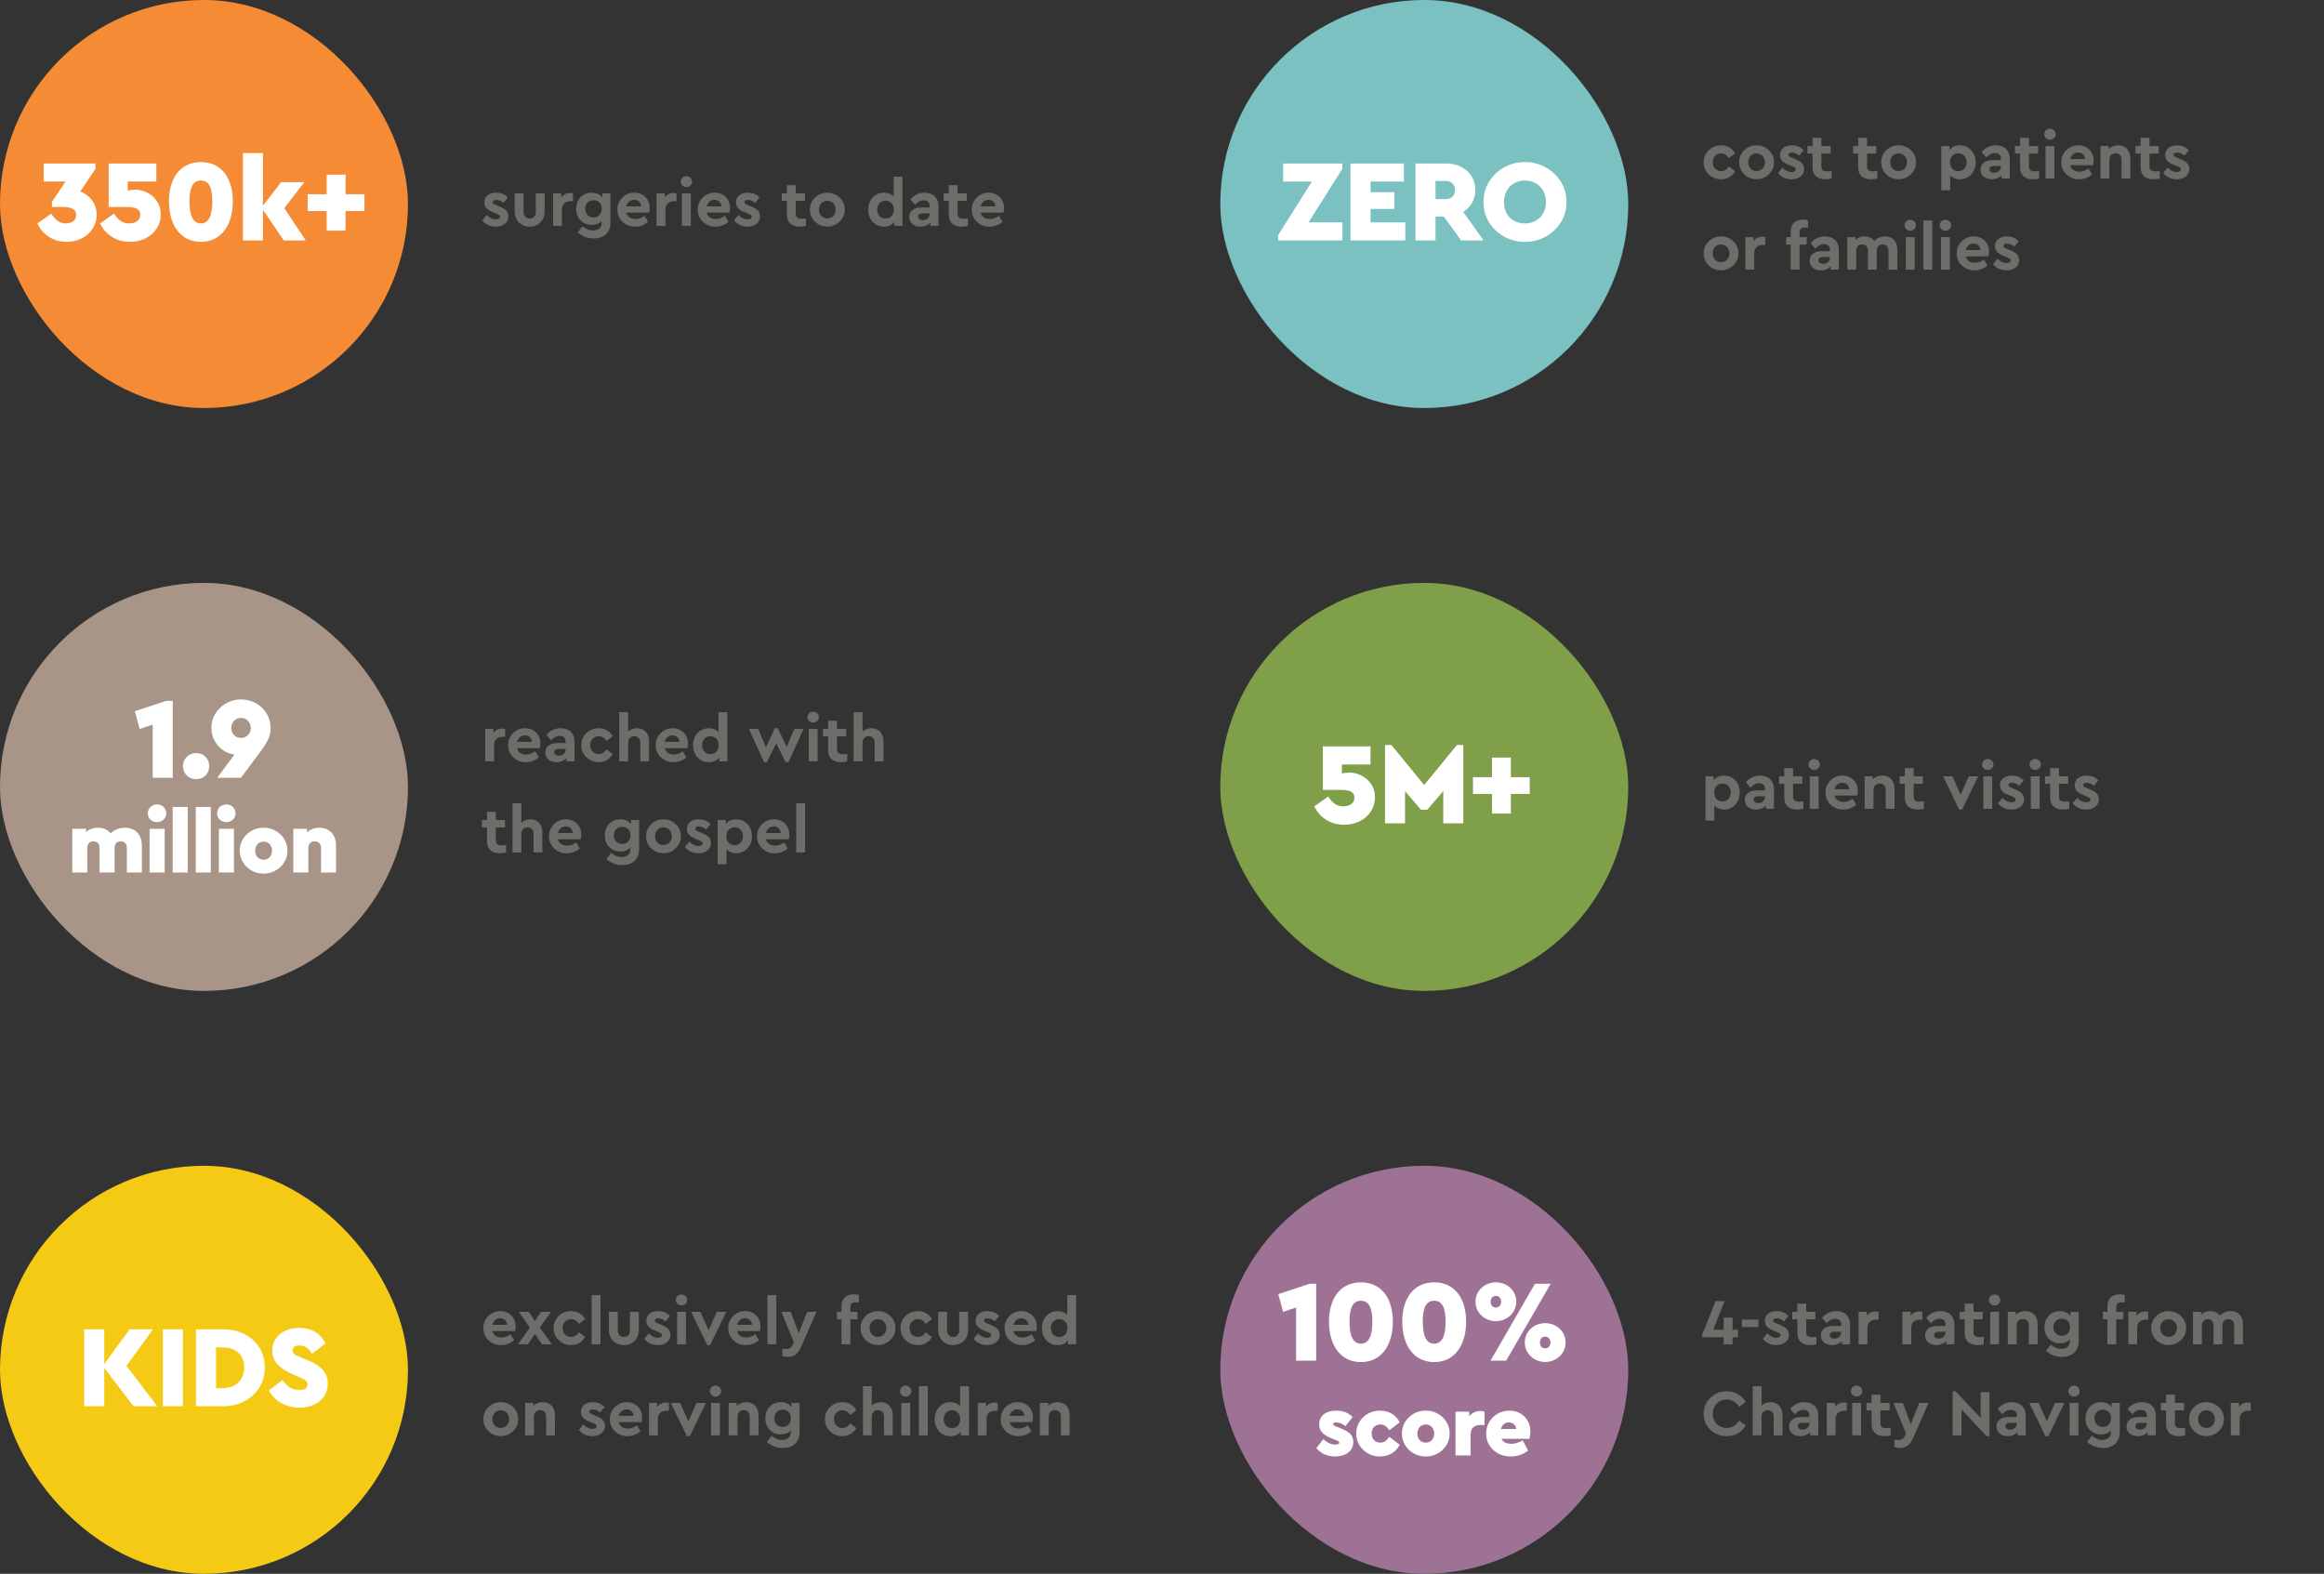 <svg width="638" height="432" viewBox="0 0 638 432" fill="none" xmlns="http://www.w3.org/2000/svg">
<rect x="0" y="0" width="638" height="432" fill="#333333" stroke="none"/>
<rect width="112" height="112" rx="56" fill="#F58C35"/>
<path d="M26.544 58.96C26.544 63.216 22.928 66.384 18.288 66.384C14.608 66.384 11.696 64.432 10.256 61.328L14.064 58.64C15.312 60.528 16.432 61.328 18.064 61.328C19.728 61.328 20.912 60.496 20.912 58.992C20.912 57.488 19.728 56.816 17.264 56.816H14.256V55.408L18 49.84H11.984V44.88H26.224V46.32L22.032 52.56C24.624 53.552 26.544 55.856 26.544 58.96ZM44.133 58.896C44.133 63.216 40.453 66.384 35.684 66.384C31.941 66.384 28.933 64.432 27.492 61.328L31.3 58.64C32.548 60.528 33.7 61.328 35.461 61.328C37.252 61.328 38.501 60.464 38.501 58.96C38.501 57.456 37.316 56.816 34.852 56.816H29.828V44.88H42.916V49.84H35.044V52.304C35.844 52.144 36.517 52.08 37.06 52.08C40.517 52.016 44.228 54.736 44.133 58.896ZM46.383 55.28C46.383 49.04 49.391 44.496 55.151 44.496C60.91 44.496 63.919 49.04 63.919 55.28C63.919 61.584 60.879 66.384 55.151 66.384C49.422 66.384 46.383 61.584 46.383 55.28ZM58.286 55.312C58.286 51.344 57.294 49.552 55.151 49.552C53.007 49.552 52.014 51.344 52.014 55.312C52.014 59.312 53.071 61.328 55.151 61.328C57.23 61.328 58.286 59.312 58.286 55.312ZM83.933 66H77.885L72.189 57.552V66H66.684V42H72.189V56.464L77.18 50H83.549L78.044 57.136L83.933 66ZM89.684 63.312V57.936H84.468V53.328H89.684V47.952H94.868V53.328H100.052V57.936H94.868V63.312H89.684Z" fill="white"/>
<path d="M132.396 60.488L133.62 59.012C134.394 59.822 135.24 60.218 136.122 60.218C136.77 60.218 137.256 59.966 137.256 59.48C137.256 59.102 137.004 58.958 136.338 58.67L135.384 58.274C133.746 57.608 132.954 56.87 132.954 55.556C132.954 53.882 134.286 52.892 136.23 52.892C137.562 52.892 138.624 53.342 139.434 54.224L138.21 55.718C137.616 55.16 136.95 54.872 136.212 54.872C135.618 54.872 135.258 55.088 135.258 55.502C135.258 55.844 135.492 56.006 136.194 56.294L137.058 56.654C138.786 57.356 139.56 58.058 139.56 59.372C139.56 60.254 139.236 60.956 138.57 61.46C137.922 61.964 137.094 62.216 136.086 62.216C134.52 62.216 133.206 61.568 132.396 60.488ZM141.307 58.076V53.09H143.737V58.274C143.737 59.3 144.439 59.984 145.429 59.984C146.365 59.984 147.085 59.3 147.085 58.274V53.09H149.515V58.076C149.515 60.56 147.751 62.216 145.429 62.216C143.053 62.216 141.307 60.56 141.307 58.076ZM157.311 53.09V55.232H156.663C155.205 55.232 154.269 56.024 154.269 57.554V62H151.839V53.09H154.071V54.152C154.665 53.414 155.529 52.982 156.519 52.982C156.825 52.982 157.077 53.018 157.311 53.09ZM165.356 53.09H167.588V61.01C167.588 63.908 165.77 65.456 162.98 65.456C161.306 65.456 159.848 64.898 158.606 63.8L159.884 62.108C160.874 62.846 161.702 63.26 162.782 63.26C164.222 63.26 165.158 62.54 165.158 61.154V60.668C164.51 61.37 163.574 61.73 162.44 61.73C159.974 61.73 158.174 59.912 158.174 57.302C158.174 54.656 160.01 52.892 162.44 52.892C163.718 52.892 164.726 53.36 165.356 54.206V53.09ZM165.194 57.266C165.194 55.736 164.186 54.962 162.944 54.962C161.63 54.962 160.64 55.844 160.64 57.284C160.64 58.724 161.648 59.678 162.944 59.678C164.168 59.678 165.194 58.796 165.194 57.266ZM178.187 58.364H171.941C172.229 59.498 173.147 60.128 174.443 60.128C175.325 60.128 176.153 59.822 176.927 59.228L177.935 60.884C176.873 61.766 175.685 62.216 174.371 62.216C171.617 62.27 169.439 60.128 169.493 57.554C169.439 54.98 171.581 52.838 174.155 52.892C176.621 52.892 178.349 54.71 178.349 57.032C178.349 57.464 178.295 57.914 178.187 58.364ZM171.941 56.654H175.991C175.973 55.556 175.127 54.854 174.065 54.854C173.039 54.854 172.211 55.556 171.941 56.654ZM185.717 53.09V55.232H185.069C183.611 55.232 182.675 56.024 182.675 57.554V62H180.245V53.09H182.477V54.152C183.071 53.414 183.935 52.982 184.925 52.982C185.231 52.982 185.483 53.018 185.717 53.09ZM187.224 62V53.09H189.654V62H187.224ZM186.882 49.85C186.882 48.986 187.566 48.338 188.43 48.338C189.294 48.338 189.996 48.986 189.996 49.85C189.996 50.696 189.294 51.344 188.43 51.344C187.566 51.344 186.882 50.696 186.882 49.85ZM200.248 58.364H194.002C194.29 59.498 195.208 60.128 196.504 60.128C197.386 60.128 198.214 59.822 198.988 59.228L199.996 60.884C198.934 61.766 197.746 62.216 196.432 62.216C193.678 62.27 191.5 60.128 191.554 57.554C191.5 54.98 193.642 52.838 196.216 52.892C198.682 52.892 200.41 54.71 200.41 57.032C200.41 57.464 200.356 57.914 200.248 58.364ZM194.002 56.654H198.052C198.034 55.556 197.188 54.854 196.126 54.854C195.1 54.854 194.272 55.556 194.002 56.654ZM201.496 60.488L202.72 59.012C203.494 59.822 204.34 60.218 205.222 60.218C205.87 60.218 206.356 59.966 206.356 59.48C206.356 59.102 206.104 58.958 205.438 58.67L204.484 58.274C202.846 57.608 202.054 56.87 202.054 55.556C202.054 53.882 203.386 52.892 205.33 52.892C206.662 52.892 207.724 53.342 208.534 54.224L207.31 55.718C206.716 55.16 206.05 54.872 205.312 54.872C204.718 54.872 204.358 55.088 204.358 55.502C204.358 55.844 204.592 56.006 205.294 56.294L206.158 56.654C207.886 57.356 208.66 58.058 208.66 59.372C208.66 60.254 208.336 60.956 207.67 61.46C207.022 61.964 206.194 62.216 205.186 62.216C203.62 62.216 202.306 61.568 201.496 60.488ZM221.266 59.966V62C220.69 62.144 220.132 62.216 219.592 62.216C217.342 62.216 216.028 61.1 216.028 58.868V55.142H214.624V53.09H216.028V50.84H218.458V53.09H220.978V55.142H218.458V58.652C218.458 59.66 218.962 60.038 220.114 60.038C220.258 60.038 220.636 60.02 221.266 59.966ZM222.35 57.536C222.296 54.998 224.51 52.838 227.12 52.892C229.73 52.856 231.962 54.998 231.908 57.536C231.962 60.074 229.712 62.252 227.102 62.198C224.492 62.252 222.296 60.074 222.35 57.536ZM229.424 57.554C229.424 56.168 228.434 55.106 227.12 55.106C225.77 55.106 224.816 56.132 224.816 57.554C224.816 58.94 225.77 59.966 227.12 59.966C228.434 59.966 229.424 58.94 229.424 57.554ZM245.331 48.5H247.761V62H245.529V60.902C244.935 61.748 243.891 62.216 242.667 62.216C240.183 62.216 238.347 60.236 238.347 57.554C238.347 54.872 240.183 52.892 242.667 52.892C243.801 52.892 244.683 53.252 245.331 53.954V48.5ZM245.367 57.554C245.367 55.97 244.341 55.088 243.117 55.088C241.821 55.088 240.813 56.078 240.813 57.536C240.813 59.03 241.803 60.002 243.117 60.002C244.341 60.002 245.367 59.156 245.367 57.554ZM257.641 56.708V62H255.409V61.136C254.761 61.802 253.825 62.216 252.691 62.216C250.801 62.216 249.613 61.118 249.613 59.552C249.613 57.95 250.909 56.96 252.979 56.96H255.211V56.564C255.211 55.574 254.635 54.998 253.555 54.998C252.637 54.998 251.989 55.376 251.197 56.222L249.937 54.728C250.963 53.504 252.259 52.892 253.825 52.892C256.147 52.892 257.641 54.242 257.641 56.708ZM255.211 58.67V58.562H253.303C252.511 58.562 252.061 58.868 252.061 59.462C252.061 60.056 252.565 60.434 253.339 60.434C254.401 60.434 255.211 59.696 255.211 58.67ZM265.703 59.966V62C265.127 62.144 264.569 62.216 264.029 62.216C261.779 62.216 260.465 61.1 260.465 58.868V55.142H259.061V53.09H260.465V50.84H262.895V53.09H265.415V55.142H262.895V58.652C262.895 59.66 263.399 60.038 264.551 60.038C264.695 60.038 265.073 60.02 265.703 59.966ZM275.482 58.364H269.236C269.524 59.498 270.442 60.128 271.738 60.128C272.62 60.128 273.448 59.822 274.222 59.228L275.23 60.884C274.168 61.766 272.98 62.216 271.666 62.216C268.912 62.27 266.734 60.128 266.788 57.554C266.734 54.98 268.876 52.838 271.45 52.892C273.916 52.892 275.644 54.71 275.644 57.032C275.644 57.464 275.59 57.914 275.482 58.364ZM269.236 56.654H273.286C273.268 55.556 272.422 54.854 271.36 54.854C270.334 54.854 269.506 55.556 269.236 56.654Z" fill="#6E6D69"/>
<rect x="335" width="112" height="112" rx="56" fill="#7BC1C1"/>
<path d="M359.236 61.04H368.548V66H350.884V64.56L360.132 49.84H352.26V44.88H368.516V46.32L359.236 61.04ZM370.753 66V44.88H385.409V49.84H376.257V52.752H382.785V57.36H376.257V61.04H385.793V66H370.753ZM407.27 66H401.126L396.358 59.44H394.086V66H388.582V44.88H396.87C401.574 44.88 405.03 47.76 405.03 52.144C405.03 54.736 403.782 56.88 401.702 58.16L407.27 66ZM394.086 49.68V54.64H396.902C398.438 54.64 399.43 53.648 399.43 52.144C399.43 50.64 398.438 49.68 396.902 49.68H394.086ZM407.26 55.44C407.132 49.392 412.444 44.368 418.62 44.496C424.764 44.368 430.172 49.392 430.044 55.44C430.172 61.552 424.764 66.48 418.62 66.384C412.444 66.48 407.132 61.552 407.26 55.44ZM424.412 55.44C424.412 51.952 421.916 49.552 418.652 49.552C415.26 49.552 412.892 51.952 412.892 55.44C412.892 57.2 413.436 58.64 414.492 59.728C415.548 60.784 416.956 61.328 418.652 61.328C421.916 61.328 424.412 58.96 424.412 55.44Z" fill="white"/>
<path d="M467.702 44.536C467.702 41.926 469.826 39.892 472.472 39.892C474.218 39.892 475.568 40.72 476.342 42.088L474.65 43.402C474.092 42.592 473.444 42.106 472.508 42.106C471.14 42.106 470.168 43.15 470.168 44.536C470.168 45.958 471.14 46.984 472.508 46.984C473.426 46.984 474.074 46.516 474.65 45.706L476.342 47.002C475.568 48.37 474.2 49.216 472.472 49.216C469.862 49.27 467.666 47.11 467.702 44.536ZM477.458 44.536C477.404 41.998 479.618 39.838 482.228 39.892C484.838 39.856 487.07 41.998 487.016 44.536C487.07 47.074 484.82 49.252 482.21 49.198C479.6 49.252 477.404 47.074 477.458 44.536ZM484.532 44.554C484.532 43.168 483.542 42.106 482.228 42.106C480.878 42.106 479.924 43.132 479.924 44.554C479.924 45.94 480.878 46.966 482.228 46.966C483.542 46.966 484.532 45.94 484.532 44.554ZM488.103 47.488L489.327 46.012C490.101 46.822 490.947 47.218 491.829 47.218C492.477 47.218 492.963 46.966 492.963 46.48C492.963 46.102 492.711 45.958 492.045 45.67L491.091 45.274C489.453 44.608 488.661 43.87 488.661 42.556C488.661 40.882 489.993 39.892 491.937 39.892C493.269 39.892 494.331 40.342 495.141 41.224L493.917 42.718C493.323 42.16 492.657 41.872 491.919 41.872C491.325 41.872 490.965 42.088 490.965 42.502C490.965 42.844 491.199 43.006 491.901 43.294L492.765 43.654C494.493 44.356 495.267 45.058 495.267 46.372C495.267 47.254 494.943 47.956 494.277 48.46C493.629 48.964 492.801 49.216 491.793 49.216C490.227 49.216 488.913 48.568 488.103 47.488ZM502.828 46.966V49C502.252 49.144 501.694 49.216 501.154 49.216C498.904 49.216 497.59 48.1 497.59 45.868V42.142H496.186V40.09H497.59V37.84H500.02V40.09H502.54V42.142H500.02V45.652C500.02 46.66 500.524 47.038 501.676 47.038C501.82 47.038 502.198 47.02 502.828 46.966ZM515.362 46.966V49C514.786 49.144 514.228 49.216 513.688 49.216C511.438 49.216 510.124 48.1 510.124 45.868V42.142H508.72V40.09H510.124V37.84H512.554V40.09H515.074V42.142H512.554V45.652C512.554 46.66 513.058 47.038 514.21 47.038C514.354 47.038 514.732 47.02 515.362 46.966ZM516.446 44.536C516.392 41.998 518.606 39.838 521.216 39.892C523.826 39.856 526.058 41.998 526.004 44.536C526.058 47.074 523.808 49.252 521.198 49.198C518.588 49.252 516.392 47.074 516.446 44.536ZM523.52 44.554C523.52 43.168 522.53 42.106 521.216 42.106C519.866 42.106 518.912 43.132 518.912 44.554C518.912 45.94 519.866 46.966 521.216 46.966C522.53 46.966 523.52 45.94 523.52 44.554ZM542.36 44.536C542.36 47.2 540.524 49.216 538.04 49.216C536.96 49.216 536.024 48.838 535.376 48.136V52.24H532.946V40.09H535.178V41.206C535.772 40.36 536.816 39.892 538.04 39.892C540.524 39.892 542.36 41.872 542.36 44.536ZM539.894 44.554C539.894 43.06 538.904 42.088 537.59 42.088C536.366 42.088 535.34 42.934 535.34 44.536C535.34 46.12 536.348 47.002 537.59 47.002C538.886 47.002 539.894 46.012 539.894 44.554ZM551.737 43.708V49H549.505V48.136C548.857 48.802 547.921 49.216 546.787 49.216C544.897 49.216 543.709 48.118 543.709 46.552C543.709 44.95 545.005 43.96 547.075 43.96H549.307V43.564C549.307 42.574 548.731 41.998 547.651 41.998C546.733 41.998 546.085 42.376 545.293 43.222L544.033 41.728C545.059 40.504 546.355 39.892 547.921 39.892C550.243 39.892 551.737 41.242 551.737 43.708ZM549.307 45.67V45.562H547.399C546.607 45.562 546.157 45.868 546.157 46.462C546.157 47.056 546.661 47.434 547.435 47.434C548.497 47.434 549.307 46.696 549.307 45.67ZM559.799 46.966V49C559.223 49.144 558.665 49.216 558.125 49.216C555.875 49.216 554.561 48.1 554.561 45.868V42.142H553.157V40.09H554.561V37.84H556.991V40.09H559.511V42.142H556.991V45.652C556.991 46.66 557.495 47.038 558.647 47.038C558.791 47.038 559.169 47.02 559.799 46.966ZM561.563 49V40.09H563.993V49H561.563ZM561.221 36.85C561.221 35.986 561.905 35.338 562.769 35.338C563.633 35.338 564.335 35.986 564.335 36.85C564.335 37.696 563.633 38.344 562.769 38.344C561.905 38.344 561.221 37.696 561.221 36.85ZM574.587 45.364H568.341C568.629 46.498 569.547 47.128 570.843 47.128C571.725 47.128 572.553 46.822 573.327 46.228L574.335 47.884C573.273 48.766 572.085 49.216 570.771 49.216C568.017 49.27 565.839 47.128 565.893 44.554C565.839 41.98 567.981 39.838 570.555 39.892C573.021 39.892 574.749 41.71 574.749 44.032C574.749 44.464 574.695 44.914 574.587 45.364ZM568.341 43.654H572.391C572.373 42.556 571.527 41.854 570.465 41.854C569.439 41.854 568.611 42.556 568.341 43.654ZM584.835 43.474V49H582.423V43.798C582.423 42.772 581.757 42.07 580.767 42.07C579.777 42.07 579.075 42.772 579.075 43.798V49H576.645V40.09H578.877V40.9C579.507 40.27 580.425 39.892 581.487 39.892C583.557 39.892 584.835 41.314 584.835 43.474ZM592.899 46.966V49C592.323 49.144 591.765 49.216 591.225 49.216C588.975 49.216 587.661 48.1 587.661 45.868V42.142H586.257V40.09H587.661V37.84H590.091V40.09H592.611V42.142H590.091V45.652C590.091 46.66 590.595 47.038 591.747 47.038C591.891 47.038 592.269 47.02 592.899 46.966ZM593.853 47.488L595.077 46.012C595.851 46.822 596.697 47.218 597.579 47.218C598.227 47.218 598.713 46.966 598.713 46.48C598.713 46.102 598.461 45.958 597.795 45.67L596.841 45.274C595.203 44.608 594.411 43.87 594.411 42.556C594.411 40.882 595.743 39.892 597.687 39.892C599.019 39.892 600.081 40.342 600.891 41.224L599.667 42.718C599.073 42.16 598.407 41.872 597.669 41.872C597.075 41.872 596.715 42.088 596.715 42.502C596.715 42.844 596.949 43.006 597.651 43.294L598.515 43.654C600.243 44.356 601.017 45.058 601.017 46.372C601.017 47.254 600.693 47.956 600.027 48.46C599.379 48.964 598.551 49.216 597.543 49.216C595.977 49.216 594.663 48.568 593.853 47.488ZM467.702 69.536C467.648 66.998 469.862 64.838 472.472 64.892C475.082 64.856 477.314 66.998 477.26 69.536C477.314 72.074 475.064 74.252 472.454 74.198C469.844 74.252 467.648 72.074 467.702 69.536ZM474.776 69.554C474.776 68.168 473.786 67.106 472.472 67.106C471.122 67.106 470.168 68.132 470.168 69.554C470.168 70.94 471.122 71.966 472.472 71.966C473.786 71.966 474.776 70.94 474.776 69.554ZM484.629 65.09V67.232H483.981C482.523 67.232 481.587 68.024 481.587 69.554V74H479.157V65.09H481.389V66.152C481.983 65.414 482.847 64.982 483.837 64.982C484.143 64.982 484.395 65.018 484.629 65.09ZM494.025 63.848V65.09H495.987V67.142H494.025V74H491.595V67.142H490.335V65.09H491.595V63.632C491.595 61.4 492.891 60.284 495.033 60.284C495.501 60.284 495.951 60.356 496.365 60.482V62.516C496.095 62.48 495.861 62.462 495.645 62.462C494.547 62.462 494.025 62.84 494.025 63.848ZM504.803 68.708V74H502.571V73.136C501.923 73.802 500.987 74.216 499.853 74.216C497.963 74.216 496.775 73.118 496.775 71.552C496.775 69.95 498.071 68.96 500.141 68.96H502.373V68.564C502.373 67.574 501.797 66.998 500.717 66.998C499.799 66.998 499.151 67.376 498.359 68.222L497.099 66.728C498.125 65.504 499.421 64.892 500.987 64.892C503.309 64.892 504.803 66.242 504.803 68.708ZM502.373 70.67V70.562H500.465C499.673 70.562 499.223 70.868 499.223 71.462C499.223 72.056 499.727 72.434 500.501 72.434C501.563 72.434 502.373 71.696 502.373 70.67ZM520.876 68.474V74H518.446V68.816C518.446 67.754 517.816 67.088 516.862 67.088C515.908 67.088 515.224 67.772 515.224 68.762V74H512.794V68.816C512.794 67.754 512.164 67.088 511.21 67.088C510.22 67.088 509.572 67.754 509.572 68.816V74H507.142V65.09H509.374V65.882C509.968 65.252 510.868 64.892 511.894 64.892C513.064 64.892 513.946 65.324 514.54 66.17C515.242 65.378 516.286 64.892 517.51 64.892C519.598 64.892 520.876 66.314 520.876 68.474ZM523.19 74V65.09H525.62V74H523.19ZM522.848 61.85C522.848 60.986 523.532 60.338 524.396 60.338C525.26 60.338 525.962 60.986 525.962 61.85C525.962 62.696 525.26 63.344 524.396 63.344C523.532 63.344 522.848 62.696 522.848 61.85ZM528.024 74V60.5H530.454V74H528.024ZM532.858 74V65.09H535.288V74H532.858ZM532.516 61.85C532.516 60.986 533.2 60.338 534.064 60.338C534.928 60.338 535.63 60.986 535.63 61.85C535.63 62.696 534.928 63.344 534.064 63.344C533.2 63.344 532.516 62.696 532.516 61.85ZM545.882 70.364H539.636C539.924 71.498 540.842 72.128 542.138 72.128C543.02 72.128 543.848 71.822 544.622 71.228L545.63 72.884C544.568 73.766 543.38 74.216 542.066 74.216C539.312 74.27 537.134 72.128 537.188 69.554C537.134 66.98 539.276 64.838 541.85 64.892C544.316 64.892 546.044 66.71 546.044 69.032C546.044 69.464 545.99 69.914 545.882 70.364ZM539.636 68.654H543.686C543.668 67.556 542.822 66.854 541.76 66.854C540.734 66.854 539.906 67.556 539.636 68.654ZM547.13 72.488L548.354 71.012C549.128 71.822 549.974 72.218 550.856 72.218C551.504 72.218 551.99 71.966 551.99 71.48C551.99 71.102 551.738 70.958 551.072 70.67L550.118 70.274C548.48 69.608 547.688 68.87 547.688 67.556C547.688 65.882 549.02 64.892 550.964 64.892C552.296 64.892 553.358 65.342 554.168 66.224L552.944 67.718C552.35 67.16 551.684 66.872 550.946 66.872C550.352 66.872 549.992 67.088 549.992 67.502C549.992 67.844 550.226 68.006 550.928 68.294L551.792 68.654C553.52 69.356 554.294 70.058 554.294 71.372C554.294 72.254 553.97 72.956 553.304 73.46C552.656 73.964 551.828 74.216 550.82 74.216C549.254 74.216 547.94 73.568 547.13 72.488Z" fill="#6E6D69"/>
<rect y="160" width="112" height="112" rx="56" fill="#A89588"/>
<path d="M45.663 192.38H47.422V213.5H41.919V198.908L38.334 200.092L37.023 195.228L45.663 192.38ZM50.24 210.3C50.24 208.284 51.744 206.716 53.888 206.716C55.936 206.716 57.44 208.284 57.44 210.3C57.44 212.348 55.936 213.884 53.888 213.884C51.744 213.884 50.24 212.348 50.24 210.3ZM74.296 199.868C74.296 201.02 74.072 202.076 73.591 203.004C73.144 203.932 72.407 205.084 71.415 206.428L66.135 213.5H59.639L64.344 207.132C61.08 206.684 58.039 203.836 58.039 199.804C57.944 195.356 62.008 191.932 66.168 191.996C70.487 191.996 74.296 195.292 74.296 199.868ZM68.856 199.836C68.856 198.268 67.671 197.052 66.168 197.052C64.663 197.052 63.48 198.268 63.48 199.836C63.48 201.404 64.663 202.556 66.168 202.556C67.704 202.556 68.856 201.372 68.856 199.836ZM38.947 232.108V239.5H34.819V232.708C34.819 231.58 34.147 230.932 33.115 230.932C32.131 230.932 31.459 231.58 31.459 232.708V239.5H27.331V232.708C27.331 231.58 26.659 230.932 25.627 230.932C24.643 230.932 23.971 231.58 23.971 232.708V239.5H19.843V227.5H23.611V228.436C24.475 227.62 25.579 227.212 26.899 227.212C28.387 227.212 29.539 227.716 30.379 228.748C31.339 227.788 32.755 227.212 34.315 227.212C37.171 227.212 38.947 229.132 38.947 232.108ZM41.066 239.5V227.5H45.194V239.5H41.066ZM40.586 223.252C40.586 221.884 41.69 220.804 43.106 220.804C44.522 220.804 45.65 221.884 45.65 223.252C45.65 224.596 44.522 225.676 43.106 225.676C41.69 225.676 40.586 224.62 40.586 223.252ZM47.406 239.5V221.5H51.534V239.5H47.406ZM53.746 239.5V221.5H57.874V239.5H53.746ZM60.087 239.5V227.5H64.215V239.5H60.087ZM59.607 223.252C59.607 221.884 60.711 220.804 62.127 220.804C63.543 220.804 64.671 221.884 64.671 223.252C64.671 224.596 63.543 225.676 62.127 225.676C60.711 225.676 59.607 224.62 59.607 223.252ZM65.827 233.5C65.755 230.068 68.779 227.14 72.355 227.212C75.931 227.14 78.979 230.068 78.907 233.5C78.979 236.932 75.931 239.86 72.355 239.788C68.779 239.86 65.755 236.932 65.827 233.5ZM74.683 233.5C74.683 232.06 73.699 231.004 72.379 231.004C71.011 231.004 70.051 232.036 70.051 233.5C70.051 235.012 71.011 235.996 72.379 235.996C73.723 235.996 74.683 234.94 74.683 233.5ZM92.261 232.108V239.5H88.133V232.708C88.133 231.652 87.413 230.932 86.381 230.932C85.349 230.932 84.653 231.652 84.653 232.708V239.5H80.525V227.5H84.293V228.484C85.181 227.644 86.309 227.212 87.677 227.212C90.461 227.212 92.261 229.132 92.261 232.108Z" fill="white"/>
<path d="M138.678 200.09V202.232H138.03C136.572 202.232 135.636 203.024 135.636 204.554V209H133.206V200.09H135.438V201.152C136.032 200.414 136.896 199.982 137.886 199.982C138.192 199.982 138.444 200.018 138.678 200.09ZM148.199 205.364H141.953C142.241 206.498 143.159 207.128 144.455 207.128C145.337 207.128 146.165 206.822 146.939 206.228L147.947 207.884C146.885 208.766 145.697 209.216 144.383 209.216C141.629 209.27 139.451 207.128 139.505 204.554C139.451 201.98 141.593 199.838 144.167 199.892C146.633 199.892 148.361 201.71 148.361 204.032C148.361 204.464 148.307 204.914 148.199 205.364ZM141.953 203.654H146.003C145.985 202.556 145.139 201.854 144.077 201.854C143.051 201.854 142.223 202.556 141.953 203.654ZM157.727 203.708V209H155.495V208.136C154.847 208.802 153.911 209.216 152.777 209.216C150.887 209.216 149.699 208.118 149.699 206.552C149.699 204.95 150.995 203.96 153.065 203.96H155.297V203.564C155.297 202.574 154.721 201.998 153.641 201.998C152.723 201.998 152.075 202.376 151.283 203.222L150.023 201.728C151.049 200.504 152.345 199.892 153.911 199.892C156.233 199.892 157.727 201.242 157.727 203.708ZM155.297 205.67V205.562H153.389C152.597 205.562 152.147 205.868 152.147 206.462C152.147 207.056 152.651 207.434 153.425 207.434C154.487 207.434 155.297 206.696 155.297 205.67ZM159.561 204.536C159.561 201.926 161.685 199.892 164.331 199.892C166.077 199.892 167.427 200.72 168.201 202.088L166.509 203.402C165.951 202.592 165.303 202.106 164.367 202.106C162.999 202.106 162.027 203.15 162.027 204.536C162.027 205.958 162.999 206.984 164.367 206.984C165.285 206.984 165.933 206.516 166.509 205.706L168.201 207.002C167.427 208.37 166.059 209.216 164.331 209.216C161.721 209.27 159.525 207.11 159.561 204.536ZM178.187 203.474V209H175.775V203.816C175.775 202.79 175.109 202.088 174.119 202.088C173.129 202.088 172.427 202.79 172.427 203.816V209H169.997V195.5H172.427V200.846C173.021 200.252 173.885 199.892 174.875 199.892C176.891 199.892 178.187 201.314 178.187 203.474ZM188.716 205.364H182.47C182.758 206.498 183.676 207.128 184.972 207.128C185.854 207.128 186.682 206.822 187.456 206.228L188.464 207.884C187.402 208.766 186.214 209.216 184.9 209.216C182.146 209.27 179.968 207.128 180.022 204.554C179.968 201.98 182.11 199.838 184.684 199.892C187.15 199.892 188.878 201.71 188.878 204.032C188.878 204.464 188.824 204.914 188.716 205.364ZM182.47 203.654H186.52C186.502 202.556 185.656 201.854 184.594 201.854C183.568 201.854 182.74 202.556 182.47 203.654ZM197.254 195.5H199.684V209H197.452V207.902C196.858 208.748 195.814 209.216 194.59 209.216C192.106 209.216 190.27 207.236 190.27 204.554C190.27 201.872 192.106 199.892 194.59 199.892C195.724 199.892 196.606 200.252 197.254 200.954V195.5ZM197.29 204.554C197.29 202.97 196.264 202.088 195.04 202.088C193.744 202.088 192.736 203.078 192.736 204.536C192.736 206.03 193.726 207.002 195.04 207.002C196.264 207.002 197.29 206.156 197.29 204.554ZM218.043 200.09H220.599L216.459 209.216H215.667L213.111 204.032L210.537 209.216H209.745L205.605 200.09H208.161L210.267 205.166L212.697 199.892H213.507L215.973 205.058L218.043 200.09ZM222.028 209V200.09H224.458V209H222.028ZM221.686 196.85C221.686 195.986 222.37 195.338 223.234 195.338C224.098 195.338 224.8 195.986 224.8 196.85C224.8 197.696 224.098 198.344 223.234 198.344C222.37 198.344 221.686 197.696 221.686 196.85ZM232.586 206.966V209C232.01 209.144 231.452 209.216 230.912 209.216C228.662 209.216 227.348 208.1 227.348 205.868V202.142H225.944V200.09H227.348V197.84H229.778V200.09H232.298V202.142H229.778V205.652C229.778 206.66 230.282 207.038 231.434 207.038C231.578 207.038 231.956 207.02 232.586 206.966ZM242.541 203.474V209H240.129V203.816C240.129 202.79 239.463 202.088 238.473 202.088C237.483 202.088 236.781 202.79 236.781 203.816V209H234.351V195.5H236.781V200.846C237.375 200.252 238.239 199.892 239.229 199.892C241.245 199.892 242.541 201.314 242.541 203.474ZM138.93 231.966V234C138.354 234.144 137.796 234.216 137.256 234.216C135.006 234.216 133.692 233.1 133.692 230.868V227.142H132.288V225.09H133.692V222.84H136.122V225.09H138.642V227.142H136.122V230.652C136.122 231.66 136.626 232.038 137.778 232.038C137.922 232.038 138.3 232.02 138.93 231.966ZM148.884 228.474V234H146.472V228.816C146.472 227.79 145.806 227.088 144.816 227.088C143.826 227.088 143.124 227.79 143.124 228.816V234H140.694V220.5H143.124V225.846C143.718 225.252 144.582 224.892 145.572 224.892C147.588 224.892 148.884 226.314 148.884 228.474ZM159.414 230.364H153.168C153.456 231.498 154.374 232.128 155.67 232.128C156.552 232.128 157.38 231.822 158.154 231.228L159.162 232.884C158.1 233.766 156.912 234.216 155.598 234.216C152.844 234.27 150.666 232.128 150.72 229.554C150.666 226.98 152.808 224.838 155.382 224.892C157.848 224.892 159.576 226.71 159.576 229.032C159.576 229.464 159.522 229.914 159.414 230.364ZM153.168 228.654H157.218C157.2 227.556 156.354 226.854 155.292 226.854C154.266 226.854 153.438 227.556 153.168 228.654ZM173.231 225.09H175.463V233.01C175.463 235.908 173.645 237.456 170.855 237.456C169.181 237.456 167.723 236.898 166.481 235.8L167.759 234.108C168.749 234.846 169.577 235.26 170.657 235.26C172.097 235.26 173.033 234.54 173.033 233.154V232.668C172.385 233.37 171.449 233.73 170.315 233.73C167.849 233.73 166.049 231.912 166.049 229.302C166.049 226.656 167.885 224.892 170.315 224.892C171.593 224.892 172.601 225.36 173.231 226.206V225.09ZM173.069 229.266C173.069 227.736 172.061 226.962 170.819 226.962C169.505 226.962 168.515 227.844 168.515 229.284C168.515 230.724 169.523 231.678 170.819 231.678C172.043 231.678 173.069 230.796 173.069 229.266ZM177.368 229.536C177.314 226.998 179.528 224.838 182.138 224.892C184.748 224.856 186.98 226.998 186.926 229.536C186.98 232.074 184.73 234.252 182.12 234.198C179.51 234.252 177.314 232.074 177.368 229.536ZM184.442 229.554C184.442 228.168 183.452 227.106 182.138 227.106C180.788 227.106 179.834 228.132 179.834 229.554C179.834 230.94 180.788 231.966 182.138 231.966C183.452 231.966 184.442 230.94 184.442 229.554ZM188.013 232.488L189.237 231.012C190.011 231.822 190.857 232.218 191.739 232.218C192.387 232.218 192.873 231.966 192.873 231.48C192.873 231.102 192.621 230.958 191.955 230.67L191.001 230.274C189.363 229.608 188.571 228.87 188.571 227.556C188.571 225.882 189.903 224.892 191.847 224.892C193.179 224.892 194.241 225.342 195.051 226.224L193.827 227.718C193.233 227.16 192.567 226.872 191.829 226.872C191.235 226.872 190.875 227.088 190.875 227.502C190.875 227.844 191.109 228.006 191.811 228.294L192.675 228.654C194.403 229.356 195.177 230.058 195.177 231.372C195.177 232.254 194.853 232.956 194.187 233.46C193.539 233.964 192.711 234.216 191.703 234.216C190.137 234.216 188.823 233.568 188.013 232.488ZM206.429 229.536C206.429 232.2 204.593 234.216 202.109 234.216C201.029 234.216 200.093 233.838 199.445 233.136V237.24H197.015V225.09H199.247V226.206C199.841 225.36 200.885 224.892 202.109 224.892C204.593 224.892 206.429 226.872 206.429 229.536ZM203.963 229.554C203.963 228.06 202.973 227.088 201.659 227.088C200.435 227.088 199.409 227.934 199.409 229.536C199.409 231.12 200.417 232.002 201.659 232.002C202.955 232.002 203.963 231.012 203.963 229.554ZM216.525 230.364H210.279C210.567 231.498 211.485 232.128 212.781 232.128C213.663 232.128 214.491 231.822 215.265 231.228L216.273 232.884C215.211 233.766 214.023 234.216 212.709 234.216C209.955 234.27 207.777 232.128 207.831 229.554C207.777 226.98 209.919 224.838 212.493 224.892C214.959 224.892 216.687 226.71 216.687 229.032C216.687 229.464 216.633 229.914 216.525 230.364ZM210.279 228.654H214.329C214.311 227.556 213.465 226.854 212.403 226.854C211.377 226.854 210.549 227.556 210.279 228.654ZM218.583 234V220.5H221.013V234H218.583Z" fill="#6E6D69"/>
<rect x="335" y="160" width="112" height="112" rx="56" fill="#7F9F49"/>
<path d="M377.46 218.896C377.46 223.216 373.78 226.384 369.012 226.384C365.268 226.384 362.26 224.432 360.82 221.328L364.628 218.64C365.876 220.528 367.028 221.328 368.788 221.328C370.58 221.328 371.828 220.464 371.828 218.96C371.828 217.456 370.644 216.816 368.18 216.816H363.156V204.88H376.244V209.84H368.372V212.304C369.172 212.144 369.844 212.08 370.388 212.08C373.844 212.016 377.556 214.736 377.46 218.896ZM399.966 204.496H401.726V226H396.222V217.136L391.838 222.256H390.078L385.726 217.168V226H380.222V204.496H381.982L390.974 215.472L399.966 204.496ZM409.589 223.312V217.936H404.373V213.328H409.589V207.952H414.773V213.328H419.957V217.936H414.773V223.312H409.589Z" fill="white"/>
<path d="M477.62 217.536C477.62 220.2 475.784 222.216 473.3 222.216C472.22 222.216 471.284 221.838 470.636 221.136V225.24H468.206V213.09H470.438V214.206C471.032 213.36 472.076 212.892 473.3 212.892C475.784 212.892 477.62 214.872 477.62 217.536ZM475.154 217.554C475.154 216.06 474.164 215.088 472.85 215.088C471.626 215.088 470.6 215.934 470.6 217.536C470.6 219.12 471.608 220.002 472.85 220.002C474.146 220.002 475.154 219.012 475.154 217.554ZM486.996 216.708V222H484.764V221.136C484.116 221.802 483.18 222.216 482.046 222.216C480.156 222.216 478.968 221.118 478.968 219.552C478.968 217.95 480.264 216.96 482.334 216.96H484.566V216.564C484.566 215.574 483.99 214.998 482.91 214.998C481.992 214.998 481.344 215.376 480.552 216.222L479.292 214.728C480.318 213.504 481.614 212.892 483.18 212.892C485.502 212.892 486.996 214.242 486.996 216.708ZM484.566 218.67V218.562H482.658C481.866 218.562 481.416 218.868 481.416 219.462C481.416 220.056 481.92 220.434 482.694 220.434C483.756 220.434 484.566 219.696 484.566 218.67ZM495.059 219.966V222C494.483 222.144 493.925 222.216 493.385 222.216C491.135 222.216 489.821 221.1 489.821 218.868V215.142H488.417V213.09H489.821V210.84H492.251V213.09H494.771V215.142H492.251V218.652C492.251 219.66 492.755 220.038 493.907 220.038C494.051 220.038 494.429 220.02 495.059 219.966ZM496.823 222V213.09H499.253V222H496.823ZM496.481 209.85C496.481 208.986 497.165 208.338 498.029 208.338C498.893 208.338 499.595 208.986 499.595 209.85C499.595 210.696 498.893 211.344 498.029 211.344C497.165 211.344 496.481 210.696 496.481 209.85ZM509.847 218.364H503.601C503.889 219.498 504.807 220.128 506.103 220.128C506.985 220.128 507.813 219.822 508.587 219.228L509.595 220.884C508.533 221.766 507.345 222.216 506.031 222.216C503.277 222.27 501.099 220.128 501.153 217.554C501.099 214.98 503.241 212.838 505.815 212.892C508.281 212.892 510.009 214.71 510.009 217.032C510.009 217.464 509.955 217.914 509.847 218.364ZM503.601 216.654H507.651C507.633 215.556 506.787 214.854 505.725 214.854C504.699 214.854 503.871 215.556 503.601 216.654ZM520.095 216.474V222H517.683V216.798C517.683 215.772 517.017 215.07 516.027 215.07C515.037 215.07 514.335 215.772 514.335 216.798V222H511.905V213.09H514.137V213.9C514.767 213.27 515.685 212.892 516.747 212.892C518.817 212.892 520.095 214.314 520.095 216.474ZM528.159 219.966V222C527.583 222.144 527.025 222.216 526.485 222.216C524.235 222.216 522.921 221.1 522.921 218.868V215.142H521.517V213.09H522.921V210.84H525.351V213.09H527.871V215.142H525.351V218.652C525.351 219.66 525.855 220.038 527.007 220.038C527.151 220.038 527.529 220.02 528.159 219.966ZM540.489 213.09H543.063L538.653 222.216H537.843L533.433 213.09H535.989L538.239 218.13L540.489 213.09ZM544.477 222V213.09H546.907V222H544.477ZM544.135 209.85C544.135 208.986 544.819 208.338 545.683 208.338C546.547 208.338 547.249 208.986 547.249 209.85C547.249 210.696 546.547 211.344 545.683 211.344C544.819 211.344 544.135 210.696 544.135 209.85ZM548.501 220.488L549.725 219.012C550.499 219.822 551.345 220.218 552.227 220.218C552.875 220.218 553.361 219.966 553.361 219.48C553.361 219.102 553.109 218.958 552.443 218.67L551.489 218.274C549.851 217.608 549.059 216.87 549.059 215.556C549.059 213.882 550.391 212.892 552.335 212.892C553.667 212.892 554.729 213.342 555.539 214.224L554.315 215.718C553.721 215.16 553.055 214.872 552.317 214.872C551.723 214.872 551.363 215.088 551.363 215.502C551.363 215.844 551.597 216.006 552.299 216.294L553.163 216.654C554.891 217.356 555.665 218.058 555.665 219.372C555.665 220.254 555.341 220.956 554.675 221.46C554.027 221.964 553.199 222.216 552.191 222.216C550.625 222.216 549.311 221.568 548.501 220.488ZM557.503 222V213.09H559.933V222H557.503ZM557.161 209.85C557.161 208.986 557.845 208.338 558.709 208.338C559.573 208.338 560.275 208.986 560.275 209.85C560.275 210.696 559.573 211.344 558.709 211.344C557.845 211.344 557.161 210.696 557.161 209.85ZM568.061 219.966V222C567.485 222.144 566.927 222.216 566.387 222.216C564.137 222.216 562.823 221.1 562.823 218.868V215.142H561.419V213.09H562.823V210.84H565.253V213.09H567.773V215.142H565.253V218.652C565.253 219.66 565.757 220.038 566.909 220.038C567.053 220.038 567.431 220.02 568.061 219.966ZM569.015 220.488L570.239 219.012C571.013 219.822 571.859 220.218 572.741 220.218C573.389 220.218 573.875 219.966 573.875 219.48C573.875 219.102 573.623 218.958 572.957 218.67L572.003 218.274C570.365 217.608 569.573 216.87 569.573 215.556C569.573 213.882 570.905 212.892 572.849 212.892C574.181 212.892 575.243 213.342 576.053 214.224L574.829 215.718C574.235 215.16 573.569 214.872 572.831 214.872C572.237 214.872 571.877 215.088 571.877 215.502C571.877 215.844 572.111 216.006 572.813 216.294L573.677 216.654C575.405 217.356 576.179 218.058 576.179 219.372C576.179 220.254 575.855 220.956 575.189 221.46C574.541 221.964 573.713 222.216 572.705 222.216C571.139 222.216 569.825 221.568 569.015 220.488Z" fill="#6E6D69"/>
<rect y="320" width="112" height="112" rx="56" fill="#F4CA14"/>
<path d="M43.176 386H36.648L28.616 375.472V386H23.112V364.88H28.616V374.448L35.592 364.88H41.992L34.728 374.928L43.176 386ZM44.722 386V364.88H50.226V386H44.722ZM53.801 386V364.88H61.161C67.625 364.816 72.777 369.04 72.681 375.376C72.777 381.616 67.625 386.096 61.161 386H53.801ZM59.305 381.04H61.129C64.585 381.04 67.049 378.864 67.049 375.376C67.049 371.792 64.617 369.872 61.129 369.872H59.305V381.04ZM73.816 381.648L77.528 378.832C78.776 380.496 80.088 381.552 82.232 381.552C83.672 381.552 84.408 381.04 84.408 380.016C84.408 379.088 83.928 378.8 82.264 378.064L80.088 377.104C76.6 375.568 74.744 373.584 74.744 370.736C74.744 366.992 77.816 364.496 82.136 364.496C85.624 364.496 88.088 366.16 89.368 368.752L85.688 371.568C84.664 370.032 83.704 369.328 82.2 369.328C81.048 369.328 80.312 369.776 80.312 370.672C80.312 371.44 80.76 371.856 82.136 372.4L84.568 373.424C88.248 374.96 89.976 376.816 89.976 379.792C89.976 383.888 86.616 386.384 82.232 386.384C78.424 386.384 75.352 384.56 73.816 381.648Z" fill="white"/>
<path d="M141.396 365.364H135.15C135.438 366.498 136.356 367.128 137.652 367.128C138.534 367.128 139.362 366.822 140.136 366.228L141.144 367.884C140.082 368.766 138.894 369.216 137.58 369.216C134.826 369.27 132.648 367.128 132.702 364.554C132.648 361.98 134.79 359.838 137.364 359.892C139.83 359.892 141.558 361.71 141.558 364.032C141.558 364.464 141.504 364.914 141.396 365.364ZM135.15 363.654H139.2C139.182 362.556 138.336 361.854 137.274 361.854C136.248 361.854 135.42 362.556 135.15 363.654ZM151.486 369H148.768L146.86 366.156L144.934 369H142.216L145.474 364.41L142.432 360.09H145.15L146.86 362.664L148.552 360.09H151.27L148.21 364.392L151.486 369ZM151.985 364.536C151.985 361.926 154.109 359.892 156.755 359.892C158.501 359.892 159.851 360.72 160.625 362.088L158.933 363.402C158.375 362.592 157.727 362.106 156.791 362.106C155.423 362.106 154.451 363.15 154.451 364.536C154.451 365.958 155.423 366.984 156.791 366.984C157.709 366.984 158.357 366.516 158.933 365.706L160.625 367.002C159.851 368.37 158.483 369.216 156.755 369.216C154.145 369.27 151.949 367.11 151.985 364.536ZM162.421 369V355.5H164.851V369H162.421ZM167.165 365.076V360.09H169.595V365.274C169.595 366.3 170.297 366.984 171.287 366.984C172.223 366.984 172.943 366.3 172.943 365.274V360.09H175.373V365.076C175.373 367.56 173.609 369.216 171.287 369.216C168.911 369.216 167.165 367.56 167.165 365.076ZM176.886 367.488L178.11 366.012C178.884 366.822 179.73 367.218 180.612 367.218C181.26 367.218 181.746 366.966 181.746 366.48C181.746 366.102 181.494 365.958 180.828 365.67L179.874 365.274C178.236 364.608 177.444 363.87 177.444 362.556C177.444 360.882 178.776 359.892 180.72 359.892C182.052 359.892 183.114 360.342 183.924 361.224L182.7 362.718C182.106 362.16 181.44 361.872 180.702 361.872C180.108 361.872 179.748 362.088 179.748 362.502C179.748 362.844 179.982 363.006 180.684 363.294L181.548 363.654C183.276 364.356 184.05 365.058 184.05 366.372C184.05 367.254 183.726 367.956 183.06 368.46C182.412 368.964 181.584 369.216 180.576 369.216C179.01 369.216 177.696 368.568 176.886 367.488ZM185.888 369V360.09H188.318V369H185.888ZM185.546 356.85C185.546 355.986 186.23 355.338 187.094 355.338C187.958 355.338 188.66 355.986 188.66 356.85C188.66 357.696 187.958 358.344 187.094 358.344C186.23 358.344 185.546 357.696 185.546 356.85ZM196.788 360.09H199.362L194.952 369.216H194.142L189.732 360.09H192.288L194.538 365.13L196.788 360.09ZM208.615 365.364H202.369C202.657 366.498 203.575 367.128 204.871 367.128C205.753 367.128 206.581 366.822 207.355 366.228L208.363 367.884C207.301 368.766 206.113 369.216 204.799 369.216C202.045 369.27 199.867 367.128 199.921 364.554C199.867 361.98 202.009 359.838 204.583 359.892C207.049 359.892 208.777 361.71 208.777 364.032C208.777 364.464 208.723 364.914 208.615 365.364ZM202.369 363.654H206.419C206.401 362.556 205.555 361.854 204.493 361.854C203.467 361.854 202.639 362.556 202.369 363.654ZM210.673 369V355.5H213.103V369H210.673ZM221.591 360.09H224.147L219.881 369.774C219.071 371.628 217.991 372.456 216.335 372.456C215.831 372.456 215.309 372.384 214.769 372.24V370.206C215.327 370.26 215.669 370.278 215.813 370.278C216.677 370.278 217.253 370.008 217.667 369.072L217.937 368.46L214.517 360.09H217.091L219.269 365.94L221.591 360.09ZM233.45 358.848V360.09H235.412V362.142H233.45V369H231.02V362.142H229.76V360.09H231.02V358.632C231.02 356.4 232.316 355.284 234.458 355.284C234.926 355.284 235.376 355.356 235.79 355.482V357.516C235.52 357.48 235.286 357.462 235.07 357.462C233.972 357.462 233.45 357.84 233.45 358.848ZM236.255 364.536C236.201 361.998 238.415 359.838 241.025 359.892C243.635 359.856 245.867 361.998 245.813 364.536C245.867 367.074 243.617 369.252 241.007 369.198C238.397 369.252 236.201 367.074 236.255 364.536ZM243.329 364.554C243.329 363.168 242.339 362.106 241.025 362.106C239.675 362.106 238.721 363.132 238.721 364.554C238.721 365.94 239.675 366.966 241.025 366.966C242.339 366.966 243.329 365.94 243.329 364.554ZM247.206 364.536C247.206 361.926 249.33 359.892 251.976 359.892C253.722 359.892 255.072 360.72 255.846 362.088L254.154 363.402C253.596 362.592 252.948 362.106 252.012 362.106C250.644 362.106 249.672 363.15 249.672 364.536C249.672 365.958 250.644 366.984 252.012 366.984C252.93 366.984 253.578 366.516 254.154 365.706L255.846 367.002C255.072 368.37 253.704 369.216 251.976 369.216C249.366 369.27 247.17 367.11 247.206 364.536ZM257.552 365.076V360.09H259.982V365.274C259.982 366.3 260.684 366.984 261.674 366.984C262.61 366.984 263.33 366.3 263.33 365.274V360.09H265.76V365.076C265.76 367.56 263.996 369.216 261.674 369.216C259.298 369.216 257.552 367.56 257.552 365.076ZM267.273 367.488L268.497 366.012C269.271 366.822 270.117 367.218 270.999 367.218C271.647 367.218 272.133 366.966 272.133 366.48C272.133 366.102 271.881 365.958 271.215 365.67L270.261 365.274C268.623 364.608 267.831 363.87 267.831 362.556C267.831 360.882 269.163 359.892 271.107 359.892C272.439 359.892 273.501 360.342 274.311 361.224L273.087 362.718C272.493 362.16 271.827 361.872 271.089 361.872C270.495 361.872 270.135 362.088 270.135 362.502C270.135 362.844 270.369 363.006 271.071 363.294L271.935 363.654C273.663 364.356 274.437 365.058 274.437 366.372C274.437 367.254 274.113 367.956 273.447 368.46C272.799 368.964 271.971 369.216 270.963 369.216C269.397 369.216 268.083 368.568 267.273 367.488ZM284.464 365.364H278.218C278.506 366.498 279.424 367.128 280.72 367.128C281.602 367.128 282.43 366.822 283.204 366.228L284.212 367.884C283.15 368.766 281.962 369.216 280.648 369.216C277.894 369.27 275.716 367.128 275.77 364.554C275.716 361.98 277.858 359.838 280.432 359.892C282.898 359.892 284.626 361.71 284.626 364.032C284.626 364.464 284.572 364.914 284.464 365.364ZM278.218 363.654H282.268C282.25 362.556 281.404 361.854 280.342 361.854C279.316 361.854 278.488 362.556 278.218 363.654ZM293.002 355.5H295.432V369H293.2V367.902C292.606 368.748 291.562 369.216 290.338 369.216C287.854 369.216 286.018 367.236 286.018 364.554C286.018 361.872 287.854 359.892 290.338 359.892C291.472 359.892 292.354 360.252 293.002 360.954V355.5ZM293.038 364.554C293.038 362.97 292.012 362.088 290.788 362.088C289.492 362.088 288.484 363.078 288.484 364.536C288.484 366.03 289.474 367.002 290.788 367.002C292.012 367.002 293.038 366.156 293.038 364.554ZM132.702 389.536C132.648 386.998 134.862 384.838 137.472 384.892C140.082 384.856 142.314 386.998 142.26 389.536C142.314 392.074 140.064 394.252 137.454 394.198C134.844 394.252 132.648 392.074 132.702 389.536ZM139.776 389.554C139.776 388.168 138.786 387.106 137.472 387.106C136.122 387.106 135.168 388.132 135.168 389.554C135.168 390.94 136.122 391.966 137.472 391.966C138.786 391.966 139.776 390.94 139.776 389.554ZM152.347 388.474V394H149.935V388.798C149.935 387.772 149.269 387.07 148.279 387.07C147.289 387.07 146.587 387.772 146.587 388.798V394H144.157V385.09H146.389V385.9C147.019 385.27 147.937 384.892 148.999 384.892C151.069 384.892 152.347 386.314 152.347 388.474ZM158.921 392.488L160.145 391.012C160.919 391.822 161.765 392.218 162.647 392.218C163.295 392.218 163.781 391.966 163.781 391.48C163.781 391.102 163.529 390.958 162.863 390.67L161.909 390.274C160.271 389.608 159.479 388.87 159.479 387.556C159.479 385.882 160.811 384.892 162.755 384.892C164.087 384.892 165.149 385.342 165.959 386.224L164.735 387.718C164.141 387.16 163.475 386.872 162.737 386.872C162.143 386.872 161.783 387.088 161.783 387.502C161.783 387.844 162.017 388.006 162.719 388.294L163.583 388.654C165.311 389.356 166.085 390.058 166.085 391.372C166.085 392.254 165.761 392.956 165.095 393.46C164.447 393.964 163.619 394.216 162.611 394.216C161.045 394.216 159.731 393.568 158.921 392.488ZM176.113 390.364H169.867C170.155 391.498 171.073 392.128 172.369 392.128C173.251 392.128 174.079 391.822 174.853 391.228L175.861 392.884C174.799 393.766 173.611 394.216 172.297 394.216C169.543 394.27 167.365 392.128 167.419 389.554C167.365 386.98 169.507 384.838 172.081 384.892C174.547 384.892 176.275 386.71 176.275 389.032C176.275 389.464 176.221 389.914 176.113 390.364ZM169.867 388.654H173.917C173.899 387.556 173.053 386.854 171.991 386.854C170.965 386.854 170.137 387.556 169.867 388.654ZM183.643 385.09V387.232H182.995C181.537 387.232 180.601 388.024 180.601 389.554V394H178.171V385.09H180.403V386.152C180.997 385.414 181.861 384.982 182.851 384.982C183.157 384.982 183.409 385.018 183.643 385.09ZM191.215 385.09H193.789L189.379 394.216H188.569L184.159 385.09H186.715L188.965 390.13L191.215 385.09ZM195.204 394V385.09H197.634V394H195.204ZM194.862 381.85C194.862 380.986 195.546 380.338 196.41 380.338C197.274 380.338 197.976 380.986 197.976 381.85C197.976 382.696 197.274 383.344 196.41 383.344C195.546 383.344 194.862 382.696 194.862 381.85ZM208.228 388.474V394H205.816V388.798C205.816 387.772 205.15 387.07 204.16 387.07C203.17 387.07 202.468 387.772 202.468 388.798V394H200.038V385.09H202.27V385.9C202.9 385.27 203.818 384.892 204.88 384.892C206.95 384.892 208.228 386.314 208.228 388.474ZM217.281 385.09H219.513V393.01C219.513 395.908 217.695 397.456 214.905 397.456C213.231 397.456 211.773 396.898 210.531 395.8L211.809 394.108C212.799 394.846 213.627 395.26 214.707 395.26C216.147 395.26 217.083 394.54 217.083 393.154V392.668C216.435 393.37 215.499 393.73 214.365 393.73C211.899 393.73 210.099 391.912 210.099 389.302C210.099 386.656 211.935 384.892 214.365 384.892C215.643 384.892 216.651 385.36 217.281 386.206V385.09ZM217.119 389.266C217.119 387.736 216.111 386.962 214.869 386.962C213.555 386.962 212.565 387.844 212.565 389.284C212.565 390.724 213.573 391.678 214.869 391.678C216.093 391.678 217.119 390.796 217.119 389.266ZM226.464 389.536C226.464 386.926 228.588 384.892 231.234 384.892C232.98 384.892 234.33 385.72 235.104 387.088L233.412 388.402C232.854 387.592 232.206 387.106 231.27 387.106C229.902 387.106 228.93 388.15 228.93 389.536C228.93 390.958 229.902 391.984 231.27 391.984C232.188 391.984 232.836 391.516 233.412 390.706L235.104 392.002C234.33 393.37 232.962 394.216 231.234 394.216C228.624 394.27 226.428 392.11 226.464 389.536ZM245.089 388.474V394H242.677V388.816C242.677 387.79 242.011 387.088 241.021 387.088C240.031 387.088 239.329 387.79 239.329 388.816V394H236.899V380.5H239.329V385.846C239.923 385.252 240.787 384.892 241.777 384.892C243.793 384.892 245.089 386.314 245.089 388.474ZM247.429 394V385.09H249.859V394H247.429ZM247.087 381.85C247.087 380.986 247.771 380.338 248.635 380.338C249.499 380.338 250.201 380.986 250.201 381.85C250.201 382.696 249.499 383.344 248.635 383.344C247.771 383.344 247.087 382.696 247.087 381.85ZM252.263 394V380.5H254.693V394H252.263ZM263.577 380.5H266.007V394H263.775V392.902C263.181 393.748 262.137 394.216 260.913 394.216C258.429 394.216 256.593 392.236 256.593 389.554C256.593 386.872 258.429 384.892 260.913 384.892C262.047 384.892 262.929 385.252 263.577 385.954V380.5ZM263.613 389.554C263.613 387.97 262.587 387.088 261.363 387.088C260.067 387.088 259.059 388.078 259.059 389.536C259.059 391.03 260.049 392.002 261.363 392.002C262.587 392.002 263.613 391.156 263.613 389.554ZM273.889 385.09V387.232H273.241C271.783 387.232 270.847 388.024 270.847 389.554V394H268.417V385.09H270.649V386.152C271.243 385.414 272.107 384.982 273.097 384.982C273.403 384.982 273.655 385.018 273.889 385.09ZM283.41 390.364H277.164C277.452 391.498 278.37 392.128 279.666 392.128C280.548 392.128 281.376 391.822 282.15 391.228L283.158 392.884C282.096 393.766 280.908 394.216 279.594 394.216C276.84 394.27 274.662 392.128 274.716 389.554C274.662 386.98 276.804 384.838 279.378 384.892C281.844 384.892 283.572 386.71 283.572 389.032C283.572 389.464 283.518 389.914 283.41 390.364ZM277.164 388.654H281.214C281.196 387.556 280.35 386.854 279.288 386.854C278.262 386.854 277.434 387.556 277.164 388.654ZM293.658 388.474V394H291.246V388.798C291.246 387.772 290.58 387.07 289.59 387.07C288.6 387.07 287.898 387.772 287.898 388.798V394H285.468V385.09H287.7V385.9C288.33 385.27 289.248 384.892 290.31 384.892C292.38 384.892 293.658 386.314 293.658 388.474Z" fill="#6E6D69"/>
<rect x="335" y="320" width="112" height="112" rx="56" fill="#9D7295"/>
<path d="M359.561 352.38H361.321V373.5H355.817V358.908L352.233 360.092L350.921 355.228L359.561 352.38ZM364.842 362.78C364.842 356.54 367.85 351.996 373.61 351.996C379.37 351.996 382.378 356.54 382.378 362.78C382.378 369.084 379.338 373.884 373.61 373.884C367.882 373.884 364.842 369.084 364.842 362.78ZM376.746 362.812C376.746 358.844 375.754 357.052 373.61 357.052C371.466 357.052 370.474 358.844 370.474 362.812C370.474 366.812 371.53 368.828 373.61 368.828C375.69 368.828 376.746 366.812 376.746 362.812ZM384.952 362.78C384.952 356.54 387.96 351.996 393.72 351.996C399.48 351.996 402.488 356.54 402.488 362.78C402.488 369.084 399.448 373.884 393.72 373.884C387.992 373.884 384.952 369.084 384.952 362.78ZM396.856 362.812C396.856 358.844 395.864 357.052 393.72 357.052C391.576 357.052 390.584 358.844 390.584 362.812C390.584 366.812 391.64 368.828 393.72 368.828C395.8 368.828 396.856 366.812 396.856 362.812ZM405.062 357.308C405.062 354.268 407.59 351.996 410.662 351.996C413.734 351.996 416.262 354.268 416.262 357.308C416.262 360.316 413.734 362.652 410.662 362.652C407.59 362.652 405.062 360.316 405.062 357.308ZM409.19 373.5L421.382 352.38H425.702L413.478 373.5H409.19ZM412.102 357.308C412.102 356.38 411.494 355.708 410.694 355.708C409.798 355.708 409.222 356.316 409.222 357.308C409.222 358.3 409.766 358.908 410.694 358.908C411.494 358.908 412.102 358.3 412.102 357.308ZM418.598 368.508C418.598 365.468 421.126 363.196 424.198 363.196C427.27 363.196 429.798 365.468 429.798 368.508C429.798 371.516 427.27 373.852 424.198 373.852C421.126 373.852 418.598 371.516 418.598 368.508ZM425.638 368.508C425.638 367.58 425.03 366.908 424.23 366.908C423.334 366.908 422.758 367.516 422.758 368.508C422.758 369.5 423.302 370.108 424.23 370.108C425.03 370.108 425.638 369.5 425.638 368.508ZM361.38 397.484L363.3 395.036C364.332 396.02 365.436 396.524 366.612 396.524C367.308 396.524 367.668 396.356 367.668 395.996C367.668 395.732 367.476 395.612 366.972 395.396L365.628 394.844C363.252 393.884 362.148 392.876 362.148 390.98C362.148 388.604 363.996 387.212 366.804 387.212C368.7 387.212 370.188 387.788 371.316 388.964L369.372 391.484C368.556 390.788 367.716 390.452 366.828 390.452C366.276 390.452 365.988 390.596 365.988 390.908C365.988 391.172 366.228 391.34 366.804 391.556L368.004 392.036C370.404 392.996 371.508 393.908 371.508 395.804C371.508 397.028 371.052 398.012 370.116 398.732C369.18 399.428 368.004 399.788 366.54 399.788C364.404 399.788 362.508 398.948 361.38 397.484ZM372.326 393.5C372.254 390.02 375.302 387.14 378.878 387.212C381.35 387.212 383.27 388.436 384.254 390.428L381.398 392.612C380.75 391.58 380.006 391.004 378.926 391.004C377.486 391.004 376.55 392.036 376.55 393.5C376.55 394.964 377.486 395.996 378.926 395.996C380.006 395.996 380.75 395.396 381.398 394.412L384.254 396.572C383.27 398.564 381.35 399.788 378.878 399.788C375.302 399.86 372.254 396.98 372.326 393.5ZM384.877 393.5C384.805 390.068 387.829 387.14 391.405 387.212C394.981 387.14 398.029 390.068 397.957 393.5C398.029 396.932 394.981 399.86 391.405 399.788C387.829 399.86 384.805 396.932 384.877 393.5ZM393.733 393.5C393.733 392.06 392.749 391.004 391.429 391.004C390.061 391.004 389.101 392.036 389.101 393.5C389.101 395.012 390.061 395.996 391.429 395.996C392.773 395.996 393.733 394.94 393.733 393.5ZM407.543 387.5V391.148H406.559C404.663 391.148 403.703 392.012 403.703 394.028V399.5H399.575V387.5H403.343V388.772C404.087 387.836 405.143 387.308 406.367 387.308C406.799 387.308 407.183 387.38 407.543 387.5ZM419.867 394.94H412.187C412.643 395.852 413.531 396.308 414.875 396.308C415.955 396.308 416.987 395.996 418.019 395.372L419.507 398.18C418.091 399.26 416.483 399.788 414.731 399.788C410.819 399.788 407.987 397.052 407.987 393.5C407.987 389.972 410.819 387.212 414.395 387.212C417.851 387.212 420.131 389.804 420.131 392.9C420.131 393.62 420.035 394.292 419.867 394.94ZM412.043 392.252H416.219C416.195 391.172 415.307 390.452 414.227 390.452C413.195 390.452 412.355 391.1 412.043 392.252Z" fill="white"/>
<path d="M477.134 365.004V367.056H475.622V369H473.192V367.056H467.288V366.408L470.96 357.12H473.462L470.312 365.004H473.192V361.674H475.622V365.004H477.134ZM478.199 364.248V362.214H482.735V364.248H478.199ZM483.937 367.488L485.161 366.012C485.935 366.822 486.781 367.218 487.663 367.218C488.311 367.218 488.797 366.966 488.797 366.48C488.797 366.102 488.545 365.958 487.879 365.67L486.925 365.274C485.287 364.608 484.495 363.87 484.495 362.556C484.495 360.882 485.827 359.892 487.771 359.892C489.103 359.892 490.165 360.342 490.975 361.224L489.751 362.718C489.157 362.16 488.491 361.872 487.753 361.872C487.159 361.872 486.799 362.088 486.799 362.502C486.799 362.844 487.033 363.006 487.735 363.294L488.599 363.654C490.327 364.356 491.101 365.058 491.101 366.372C491.101 367.254 490.777 367.956 490.111 368.46C489.463 368.964 488.635 369.216 487.627 369.216C486.061 369.216 484.747 368.568 483.937 367.488ZM498.662 366.966V369C498.086 369.144 497.528 369.216 496.988 369.216C494.738 369.216 493.424 368.1 493.424 365.868V362.142H492.02V360.09H493.424V357.84H495.854V360.09H498.374V362.142H495.854V365.652C495.854 366.66 496.358 367.038 497.51 367.038C497.654 367.038 498.032 367.02 498.662 366.966ZM507.897 363.708V369H505.665V368.136C505.017 368.802 504.081 369.216 502.947 369.216C501.057 369.216 499.869 368.118 499.869 366.552C499.869 364.95 501.165 363.96 503.235 363.96H505.467V363.564C505.467 362.574 504.891 361.998 503.811 361.998C502.893 361.998 502.245 362.376 501.453 363.222L500.193 361.728C501.219 360.504 502.515 359.892 504.081 359.892C506.403 359.892 507.897 361.242 507.897 363.708ZM505.467 365.67V365.562H503.559C502.767 365.562 502.317 365.868 502.317 366.462C502.317 367.056 502.821 367.434 503.595 367.434C504.657 367.434 505.467 366.696 505.467 365.67ZM515.707 360.09V362.232H515.059C513.601 362.232 512.665 363.024 512.665 364.554V369H510.235V360.09H512.467V361.152C513.061 360.414 513.925 359.982 514.915 359.982C515.221 359.982 515.473 360.018 515.707 360.09ZM527.731 360.09V362.232H527.083C525.625 362.232 524.689 363.024 524.689 364.554V369H522.259V360.09H524.491V361.152C525.085 360.414 525.949 359.982 526.939 359.982C527.245 359.982 527.497 360.018 527.731 360.09ZM536.531 363.708V369H534.299V368.136C533.651 368.802 532.715 369.216 531.581 369.216C529.691 369.216 528.503 368.118 528.503 366.552C528.503 364.95 529.799 363.96 531.869 363.96H534.101V363.564C534.101 362.574 533.525 361.998 532.445 361.998C531.527 361.998 530.879 362.376 530.087 363.222L528.827 361.728C529.853 360.504 531.149 359.892 532.715 359.892C535.037 359.892 536.531 361.242 536.531 363.708ZM534.101 365.67V365.562H532.193C531.401 365.562 530.951 365.868 530.951 366.462C530.951 367.056 531.455 367.434 532.229 367.434C533.291 367.434 534.101 366.696 534.101 365.67ZM544.594 366.966V369C544.018 369.144 543.46 369.216 542.92 369.216C540.67 369.216 539.356 368.1 539.356 365.868V362.142H537.952V360.09H539.356V357.84H541.786V360.09H544.306V362.142H541.786V365.652C541.786 366.66 542.29 367.038 543.442 367.038C543.586 367.038 543.964 367.02 544.594 366.966ZM546.358 369V360.09H548.788V369H546.358ZM546.016 356.85C546.016 355.986 546.7 355.338 547.564 355.338C548.428 355.338 549.13 355.986 549.13 356.85C549.13 357.696 548.428 358.344 547.564 358.344C546.7 358.344 546.016 357.696 546.016 356.85ZM559.382 363.474V369H556.97V363.798C556.97 362.772 556.304 362.07 555.314 362.07C554.324 362.07 553.622 362.772 553.622 363.798V369H551.192V360.09H553.424V360.9C554.054 360.27 554.972 359.892 556.034 359.892C558.104 359.892 559.382 361.314 559.382 363.474ZM568.436 360.09H570.668V368.01C570.668 370.908 568.85 372.456 566.06 372.456C564.386 372.456 562.928 371.898 561.686 370.8L562.964 369.108C563.954 369.846 564.782 370.26 565.862 370.26C567.302 370.26 568.238 369.54 568.238 368.154V367.668C567.59 368.37 566.654 368.73 565.52 368.73C563.054 368.73 561.254 366.912 561.254 364.302C561.254 361.656 563.09 359.892 565.52 359.892C566.798 359.892 567.806 360.36 568.436 361.206V360.09ZM568.274 364.266C568.274 362.736 567.266 361.962 566.024 361.962C564.71 361.962 563.72 362.844 563.72 364.284C563.72 365.724 564.728 366.678 566.024 366.678C567.248 366.678 568.274 365.796 568.274 364.266ZM580.966 358.848V360.09H582.928V362.142H580.966V369H578.536V362.142H577.276V360.09H578.536V358.632C578.536 356.4 579.832 355.284 581.974 355.284C582.442 355.284 582.892 355.356 583.306 355.482V357.516C583.036 357.48 582.802 357.462 582.586 357.462C581.488 357.462 580.966 357.84 580.966 358.848ZM589.746 360.09V362.232H589.098C587.64 362.232 586.704 363.024 586.704 364.554V369H584.274V360.09H586.506V361.152C587.1 360.414 587.964 359.982 588.954 359.982C589.26 359.982 589.512 360.018 589.746 360.09ZM590.573 364.536C590.519 361.998 592.733 359.838 595.343 359.892C597.953 359.856 600.185 361.998 600.131 364.536C600.185 367.074 597.935 369.252 595.325 369.198C592.715 369.252 590.519 367.074 590.573 364.536ZM597.647 364.554C597.647 363.168 596.657 362.106 595.343 362.106C593.993 362.106 593.039 363.132 593.039 364.554C593.039 365.94 593.993 366.966 595.343 366.966C596.657 366.966 597.647 365.94 597.647 364.554ZM615.762 363.474V369H613.332V363.816C613.332 362.754 612.702 362.088 611.748 362.088C610.794 362.088 610.11 362.772 610.11 363.762V369H607.68V363.816C607.68 362.754 607.05 362.088 606.096 362.088C605.106 362.088 604.458 362.754 604.458 363.816V369H602.028V360.09H604.26V360.882C604.854 360.252 605.754 359.892 606.78 359.892C607.95 359.892 608.832 360.324 609.426 361.17C610.128 360.378 611.172 359.892 612.396 359.892C614.484 359.892 615.762 361.314 615.762 363.474ZM467.684 388.06C467.63 384.658 470.564 381.832 474.02 381.904C476.27 381.904 478.196 383.002 479.258 384.856L477.422 386.152C476.576 384.82 475.442 384.154 474.02 384.154C471.806 384.154 470.186 385.81 470.186 388.078C470.186 390.346 471.806 391.966 474.02 391.966C475.442 391.966 476.576 391.3 477.422 389.968L479.258 391.264C478.232 393.118 476.288 394.216 474.002 394.216C470.528 394.288 467.612 391.462 467.684 388.06ZM489.351 388.474V394H486.939V388.816C486.939 387.79 486.273 387.088 485.283 387.088C484.293 387.088 483.591 387.79 483.591 388.816V394H481.161V380.5H483.591V385.846C484.185 385.252 485.049 384.892 486.039 384.892C488.055 384.892 489.351 386.314 489.351 388.474ZM499.16 388.708V394H496.928V393.136C496.28 393.802 495.344 394.216 494.21 394.216C492.32 394.216 491.132 393.118 491.132 391.552C491.132 389.95 492.428 388.96 494.498 388.96H496.73V388.564C496.73 387.574 496.154 386.998 495.074 386.998C494.156 386.998 493.508 387.376 492.716 388.222L491.456 386.728C492.482 385.504 493.778 384.892 495.344 384.892C497.666 384.892 499.16 386.242 499.16 388.708ZM496.73 390.67V390.562H494.822C494.03 390.562 493.58 390.868 493.58 391.462C493.58 392.056 494.084 392.434 494.858 392.434C495.92 392.434 496.73 391.696 496.73 390.67ZM506.971 385.09V387.232H506.323C504.865 387.232 503.929 388.024 503.929 389.554V394H501.499V385.09H503.731V386.152C504.325 385.414 505.189 384.982 506.179 384.982C506.485 384.982 506.737 385.018 506.971 385.09ZM508.477 394V385.09H510.907V394H508.477ZM508.135 381.85C508.135 380.986 508.819 380.338 509.683 380.338C510.547 380.338 511.249 380.986 511.249 381.85C511.249 382.696 510.547 383.344 509.683 383.344C508.819 383.344 508.135 382.696 508.135 381.85ZM519.035 391.966V394C518.459 394.144 517.901 394.216 517.361 394.216C515.111 394.216 513.797 393.1 513.797 390.868V387.142H512.393V385.09H513.797V382.84H516.227V385.09H518.747V387.142H516.227V390.652C516.227 391.66 516.731 392.038 517.883 392.038C518.027 392.038 518.405 392.02 519.035 391.966ZM526.884 385.09H529.44L525.174 394.774C524.364 396.628 523.284 397.456 521.628 397.456C521.124 397.456 520.602 397.384 520.062 397.24V395.206C520.62 395.26 520.962 395.278 521.106 395.278C521.97 395.278 522.546 395.008 522.96 394.072L523.23 393.46L519.81 385.09H522.384L524.562 390.94L526.884 385.09ZM543.747 382.12H546.177V394.216H545.367L538.491 386.872V394H536.061V381.904H536.853L543.747 389.212V382.12ZM556.114 388.708V394H553.882V393.136C553.234 393.802 552.298 394.216 551.164 394.216C549.274 394.216 548.086 393.118 548.086 391.552C548.086 389.95 549.382 388.96 551.452 388.96H553.684V388.564C553.684 387.574 553.108 386.998 552.028 386.998C551.11 386.998 550.462 387.376 549.67 388.222L548.41 386.728C549.436 385.504 550.732 384.892 552.298 384.892C554.62 384.892 556.114 386.242 556.114 388.708ZM553.684 390.67V390.562H551.776C550.984 390.562 550.534 390.868 550.534 391.462C550.534 392.056 551.038 392.434 551.812 392.434C552.874 392.434 553.684 391.696 553.684 390.67ZM564.167 385.09H566.741L562.331 394.216H561.521L557.111 385.09H559.667L561.917 390.13L564.167 385.09ZM568.155 394V385.09H570.585V394H568.155ZM567.813 381.85C567.813 380.986 568.497 380.338 569.361 380.338C570.225 380.338 570.927 380.986 570.927 381.85C570.927 382.696 570.225 383.344 569.361 383.344C568.497 383.344 567.813 382.696 567.813 381.85ZM579.703 385.09H581.935V393.01C581.935 395.908 580.117 397.456 577.327 397.456C575.653 397.456 574.195 396.898 572.953 395.8L574.231 394.108C575.221 394.846 576.049 395.26 577.129 395.26C578.569 395.26 579.505 394.54 579.505 393.154V392.668C578.857 393.37 577.921 393.73 576.787 393.73C574.321 393.73 572.521 391.912 572.521 389.302C572.521 386.656 574.357 384.892 576.787 384.892C578.065 384.892 579.073 385.36 579.703 386.206V385.09ZM579.541 389.266C579.541 387.736 578.533 386.962 577.291 386.962C575.977 386.962 574.987 387.844 574.987 389.284C574.987 390.724 575.995 391.678 577.291 391.678C578.515 391.678 579.541 390.796 579.541 389.266ZM591.815 388.708V394H589.583V393.136C588.935 393.802 587.999 394.216 586.865 394.216C584.975 394.216 583.787 393.118 583.787 391.552C583.787 389.95 585.083 388.96 587.153 388.96H589.385V388.564C589.385 387.574 588.809 386.998 587.729 386.998C586.811 386.998 586.163 387.376 585.371 388.222L584.111 386.728C585.137 385.504 586.433 384.892 587.999 384.892C590.321 384.892 591.815 386.242 591.815 388.708ZM589.385 390.67V390.562H587.477C586.685 390.562 586.235 390.868 586.235 391.462C586.235 392.056 586.739 392.434 587.513 392.434C588.575 392.434 589.385 391.696 589.385 390.67ZM599.877 391.966V394C599.301 394.144 598.743 394.216 598.203 394.216C595.953 394.216 594.639 393.1 594.639 390.868V387.142H593.235V385.09H594.639V382.84H597.069V385.09H599.589V387.142H597.069V390.652C597.069 391.66 597.573 392.038 598.725 392.038C598.869 392.038 599.247 392.02 599.877 391.966ZM600.962 389.536C600.908 386.998 603.122 384.838 605.732 384.892C608.342 384.856 610.574 386.998 610.52 389.536C610.574 392.074 608.324 394.252 605.714 394.198C603.104 394.252 600.908 392.074 600.962 389.536ZM608.036 389.554C608.036 388.168 607.046 387.106 605.732 387.106C604.382 387.106 603.428 388.132 603.428 389.554C603.428 390.94 604.382 391.966 605.732 391.966C607.046 391.966 608.036 390.94 608.036 389.554ZM617.889 385.09V387.232H617.241C615.783 387.232 614.847 388.024 614.847 389.554V394H612.417V385.09H614.649V386.152C615.243 385.414 616.107 384.982 617.097 384.982C617.403 384.982 617.655 385.018 617.889 385.09Z" fill="#6E6D69"/>
</svg>
